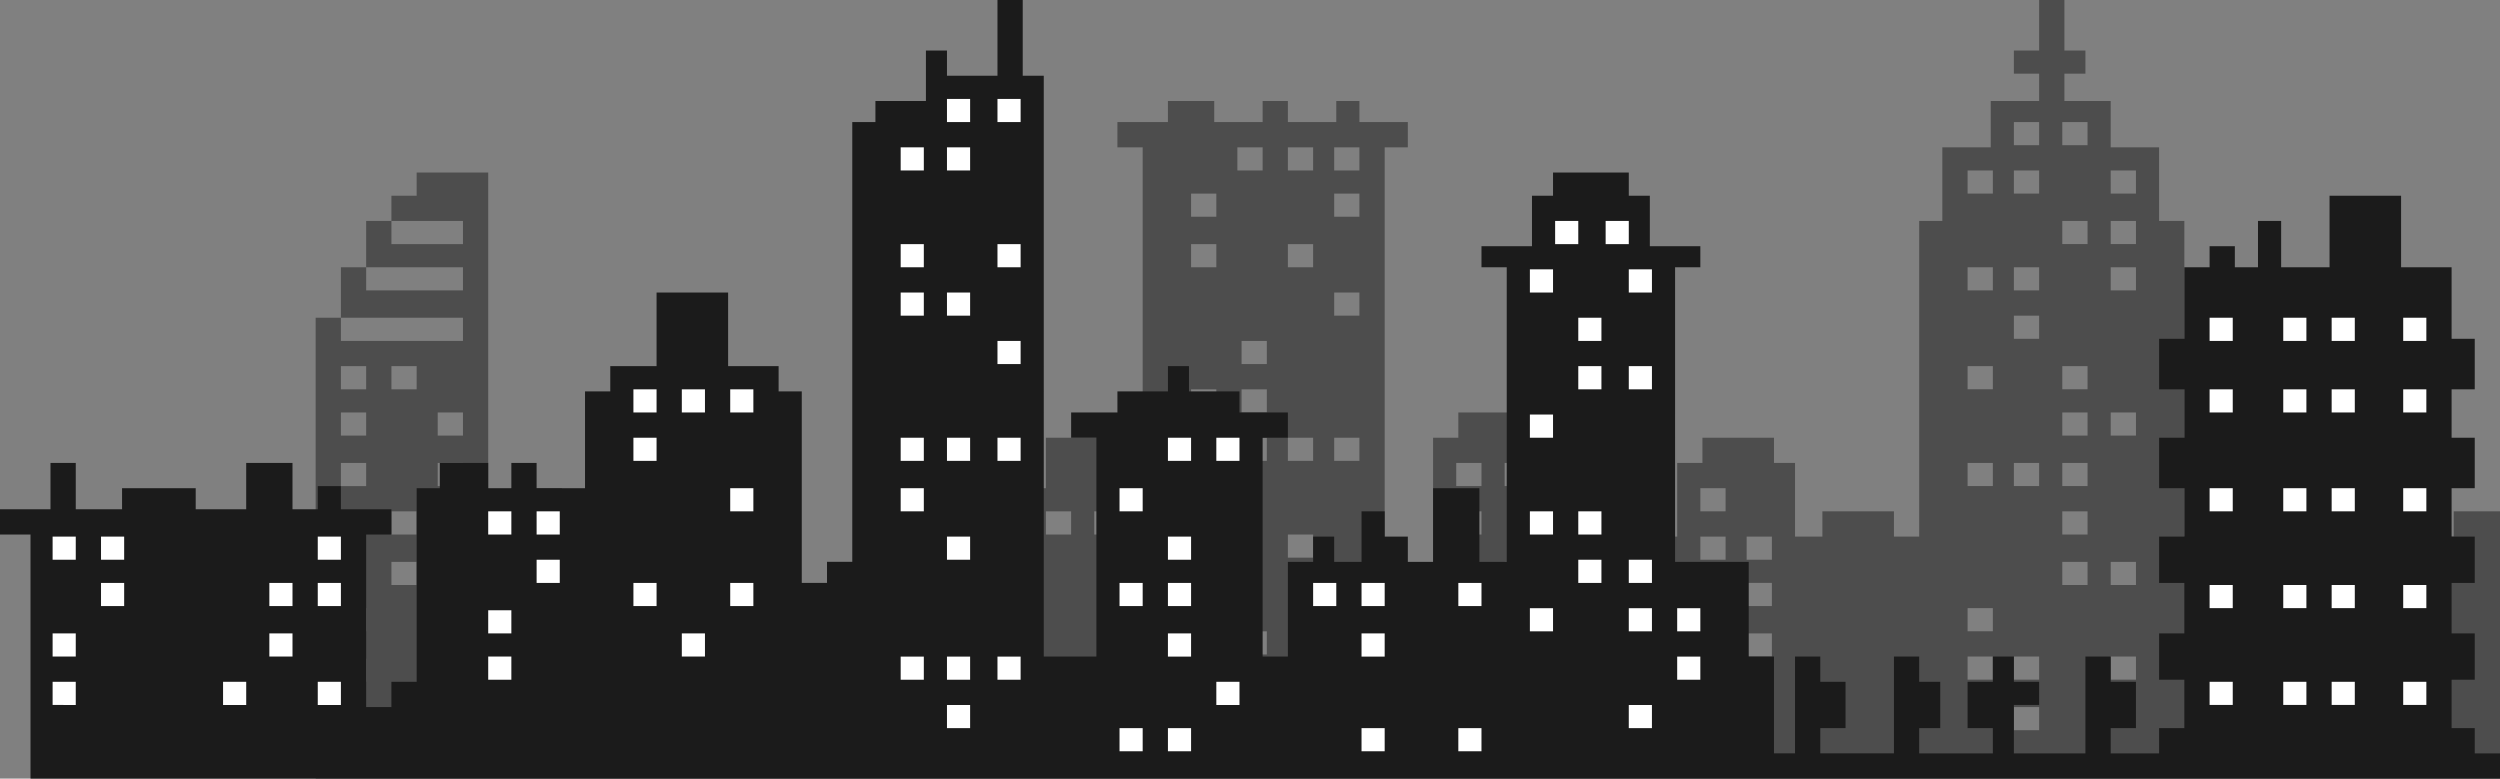 <svg xmlns="http://www.w3.org/2000/svg" viewBox="0 0 1188 370" xmlns:v="https://vecta.io/nano"><rect x="0" y="0" width="1188" height="370" fill="#808080" stroke="none"/><g fill="#1b1b1b"><path d="M1188 243h-22v12h-13v-12h-11v12h-11v-12h-34v12h-25v-23h-10v11h-12v12h-12V105h-12V70h-23V48h-22V35h10V24h-10V0h-12v24h-12v11h12v13h-23v22h-23v35h-11v150h-12v-12h-34v12h-13v-35h-10v-12h-34v12h-12v35h-13v-12h-34v12h-12v-47h-11v-12h-34v12h-12v47 46h-12v-12h-11V70h11V58h-23V48h-11v10h-23V48h-12v10h-23V48h-22v10h-24v12h12v162h-12v-24h-34v24h-11v126h-24v-69h12v-12h-47v-10h-11v10h-11v-10h-12v10h-46v12h12v57h-13v-45h-10v-12h-12v12h-12v-12h-22v12h-12v35h-11V232h-24v11h-11V82h-34v11h-12v12h34v11h-34v-11h-12v22h46v11h-46v-11h-12v24h58v11h-58v-11h-12v92 127h1038V243zM174 324h-12v-11h12v11zm0-24h-12v-11h12v11zm0-69h-12v-11h12v11zm0-24h-12v-11h12v11zm0-22h-12v-11h12v11zm24 162h-12v-11h12v11zm0-69h-12v-11h12v11zm0-24h-12v-11h12v11zm0-69h-12v-11h12v11zm22 139h-12v-11h12v11zm0-93h-12v-11h12v11zm0-24h-12v-11h12v11zm82 139h-12v-11h12v11zm0-23h-12v-11h12v11zm22 0h-12v-11h12v11zm58 35h-12v-11h12v11zm0-35h-12v-11h12v11zm0-22h-12v-11h12v11zm46 22h-12v-11h12v11zm0-22h-12v-11h12v11zm23 22h-12v-11h12v11zm58-69h-12v-11h12v11zm23 0h-12v-11h12v11zm46 104h-12v-11h12v11zm0-23h-12v-11h12v11zm0-24h-12v-11h12v11zm0-46h-12v-11h12v11zm0-23h-12v-11h12v11zm0-46h-12v-11h12v11zm0-69h-12v-11h12v11zm0-24h-12V92h12v11zm10-33h12v11h-12V70zm14 241h-12v-11h12v11zm0-92h-12v-11h12v11zm0-23h-12v-11h12v11zm0-23h-12v-11h12v11zm22 92h-12v-11h12v11zm0-46h-12v-11h12v11zm0-92h-12v-11h12v11zm0-46h-12V70h12v11zm22 254h-12v-11h12v11zm0-116h-12v-11h12v11zm0-69h-12v-11h12v11zm0-47h-12V92h12v11zm0-22h-12V70h12v11zm58 242h-12v-11h12v11zm0-23h-12v-11h12v11zm0-46h-12v-11h12v11zm0-23h-12v-11h12v11zm23 115h-12v-11h12v11zm0-46h-12v-11h12v11zm0-22h-12v-11h12v11zm0-47h-12v-11h12v11zm93 92h-12v-11h12v11zm0-35h-12v-11h12v11zm0-22h-12v-11h12v11zm0-23h-12v-11h12v11zm22 69h-12v-11h12v11zm0-24h-12v-11h12v11zm0-22h-12v-11h12v11zm105 57h-12v-11h12v11zm0-23h-12v-11h12v11zm0-69h-12v-11h12v11zm0-46h-12v-11h12v11zm0-47h-12v-11h12v11zm0-46h-12V81h12v11zm22 255h-12v-11h12v11zm0-24h-12v-11h12v11zm0-92h-12v-11h12v11zm0-70h-12v-11h12v11zm0-23h-12v-11h12v11zm0-46h-12V81h12v11zm0-23h-12V58h12v11zm23 209h-12v-11h12v11zm0-24h-12v-11h12v11zm0-23h-12v-11h12v11zm0-24h-12v-11h12v11zm0-22h-12v-11h12v11zm0-69h-12v-11h12v11zm0-47h-12V58h12v11zm23 254h-12v-11h12v11zm0-45h-12v-11h12v11zm0-71h-12v-11h12v11zm0-69h-12v-11h12v11zm0-22h-12v-11h12v11zm0-24h-12V81h12v11zm58 231h-12v-11h12v11zm0-35h-12v-11h12v11zm35 35h-12v-11h12v11zm0-35h-12v-11h12v11zm34 35h-12v-11h12v11zm0-35h-12v-11h12v11z" opacity=".5" enable-background="new"/><path d="M1176 358v-12h-11v-23h11v-22h-11v-24h11v-22h-11v-23h11v-24h-11v-23h11v-24h-11v-34h-24V93h-34v34h-23v-22h-11v22h-11v-10h-12v10h-12v34h-12v24h12v23h-12v24h12v23h-12v22h12v24h-12v22h12v23h-12v12h-23v-12h12v-22h-12v-12h-12v12 22 12h-34v-23h12v-11h-12v-12h-10v12h-12v22h12v12h-35v-12h10v-22h-10v-12h-12v46h-35v-12h12v-22h-12v-12h-12v46h-10v-46h-12v-45h-35V127h12v-10h-24V93h-10V82h-36v11h-10v24h-24v10h12v140h-13v-35h-22v35h-12v-12h-11v-12h-11v24h-13v-12h-10v12h-12v45h-12V208h12v-12h-23v-10h-24v-12h-10v12h-24v10h-22v12h12v104h-25V36h-10V0h-12v36h-24V24h-10v24h-24v10h-11v209h-12v10h-12v-91h-11v-12h-24v-35h-34v35h-22v12h-12v46h-23v-12h-12v12h-11v-12h-23v12h-11v92h-12v12h-12v-82h12v-12h-24v-11h-11v11h-12v-22h-22v22H93v-10H58v10H36v-22H24v22H0v12h14.5v116H1188v-12z"/></g><path d="M25 255h11v11H25zm0 46h11v11H25zm0 23h11v11H25zm81 0h11v11h-11zm45 0h11v11h-11zm0-47h11v11h-11zm-23 0h11v11h-11zm0 24h11v11h-11zm23-46h11v11h-11zm81-12h11v11h-11zm0 47h11v11h-11zm0 22h11v11h-11zm23-69h11v11h-11zm46-58h11v11h-11zm0 23h11v11h-11zm23-23h11v11h-11zm0 116h11v11h-11zm23-116h11v11h-11zm0 47h11v11h-11zm81 0h11v11h-11zm0-24h11v11h-11zm22 0h11v11h-11zm0 47h11v11h-11zm24-47h11v11h-11zm81 0h11v11h-11zm23 0h11v11h-11zm-46 24h11v11h-11zm23 23h11v11h-11zm-23 22h11v11h-11zm23 0h11v11h-11zm69 0h11v11h-11zm23 0h11v11h-11zm46 0h11v11h-11zm34 12h11v11h-11zm47 0h11v11h-11zm-24-23h11v11h-11zm24 0h11v11h-11zm-47-23h11v11h-11zm23 0h11v11h-11zm-23-46h11v11h-11zm23-23h11v11h-11zm24 0h11v11h-11zm-24-23h11v11h-11zm-23-23h11v11h-11zm47 0h11v11h-11zm276 23h11v11h-11zm35 0h11v11h-11zm23 0h11v11h-11zm34 0h11v11h-11zm-92 34h11v11h-11zm35 0h11v11h-11zm23 0h11v11h-11zm34 0h11v11h-11zm-92 47h11v11h-11zm35 0h11v11h-11zm23 0h11v11h-11zm34 0h11v11h-11zm-92 46h11v11h-11zm35 0h11v11h-11zm23 0h11v11h-11zm34 0h11v11h-11zm-92 46h11v11h-11zm35 0h11v11h-11zm23 0h11v11h-11zm34 0h11v11h-11zM739 105h11v11h-11zm24 0h11v11h-11zm34 184h11v11h-11zm0 23h11v11h-11zm-23 23h11v11h-11zm-81 11h11v11h-11zm-46-45h11v11h-11zm0 45h11v11h-11zm-92-45h11v11h-11zm23 23h11v11h-11zm-46 22h11v11h-11zm23 0h11v11h-11zm-127-34h11v11h-11zm22 0h11v11h-11zm0 23h11v11h-11zm24-23h11v11h-11zM428 70h11v11h-11zm22 0h11v11h-11zm0-23h11v11h-11zm24 0h11v11h-11zm0 115h11v11h-11zm-46-23h11v11h-11zm22 0h11v11h-11zm-22-23h11v11h-11zm46 0h11v11h-11zM347 277h11v11h-11zm-46 0h11v11h-11zm-46-11h11v11h-11zM48 255h11v11H48zm0 22h11v11H48z" fill="#fff"/></svg>